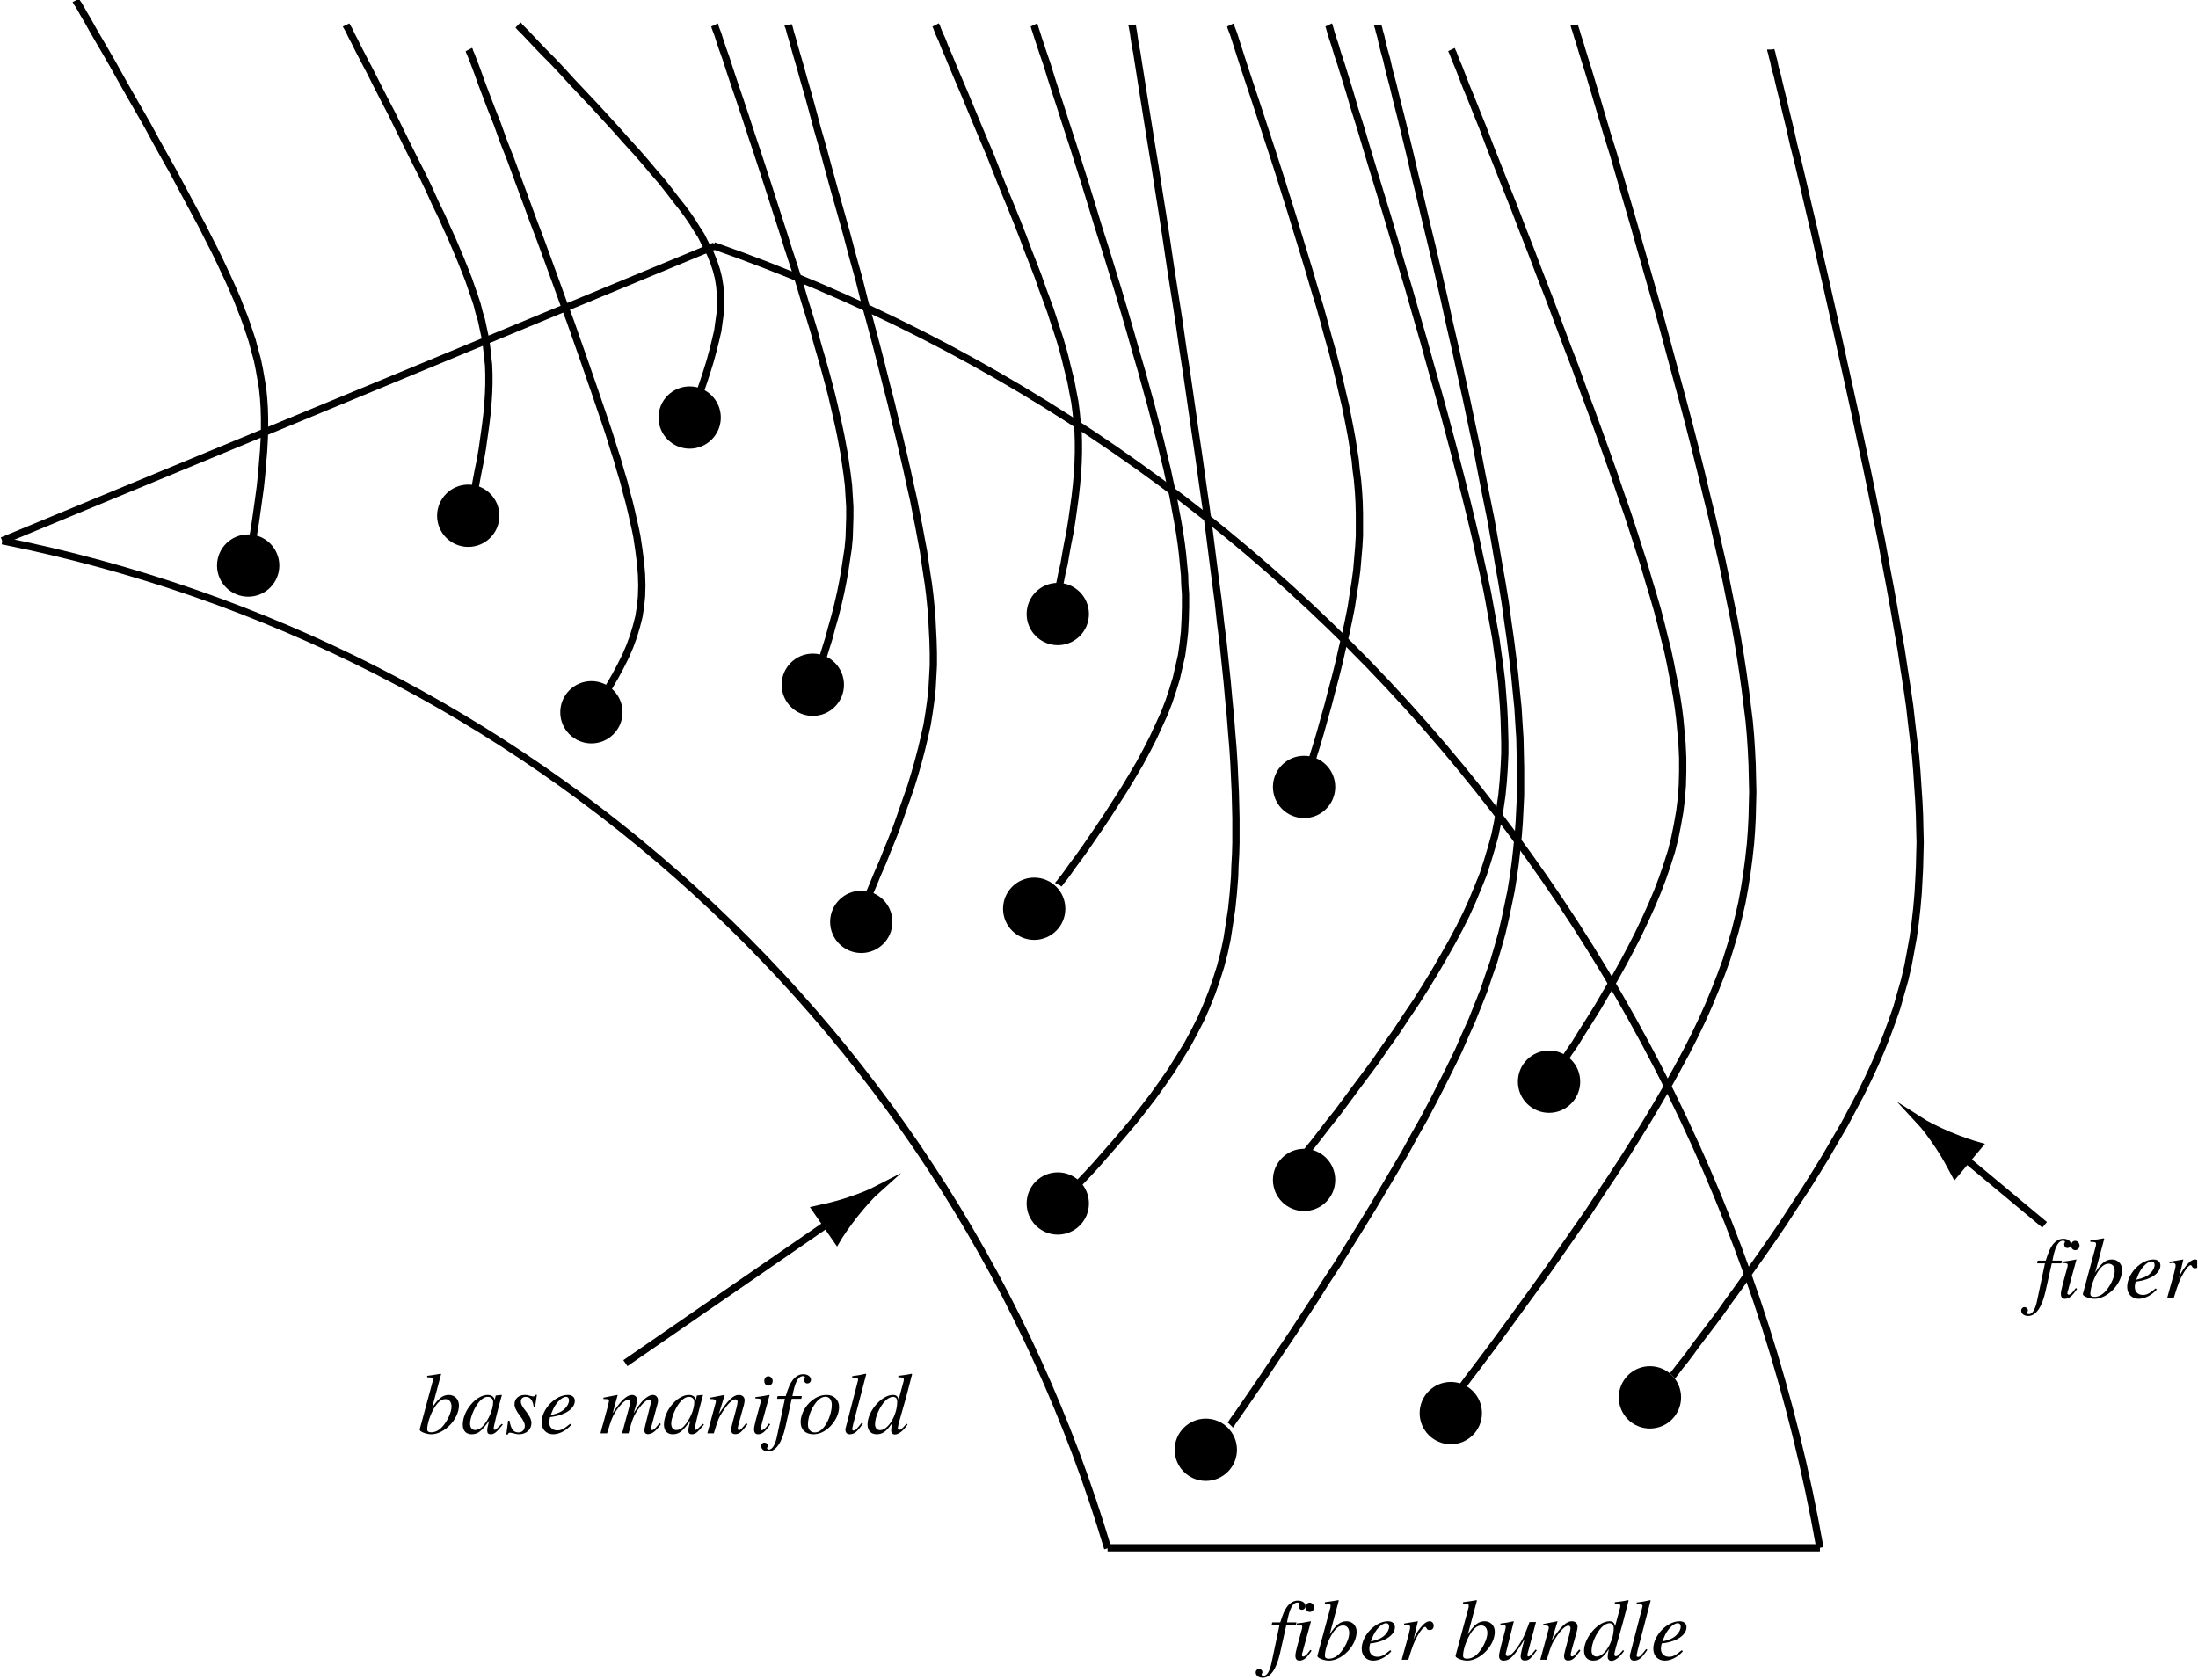 <?xml version="1.0" encoding="UTF-8"?>
<svg xmlns="http://www.w3.org/2000/svg" xmlns:xlink="http://www.w3.org/1999/xlink" width="302" height="230.83" viewBox="0 0 302 230.83">
<defs>
<g>
<g id="glyph-0-0">
</g>
<g id="glyph-0-1">
<path d="M 1.312 -7.703 C 2.031 -7.688 2.094 -7.641 2.094 -7.375 C 2.094 -7.281 2.078 -7.141 1.984 -6.859 C 1.969 -6.797 1.938 -6.719 1.922 -6.641 L 1.906 -6.562 L 0.281 -0.547 L 0.281 -0.5 C 0.281 -0.234 1.188 0.125 1.875 0.125 C 3.672 0.125 5.672 -1.953 5.672 -3.844 C 5.672 -4.688 5.078 -5.281 4.281 -5.281 C 3.438 -5.281 2.812 -4.797 1.969 -3.469 C 2.578 -5.719 2.672 -6.047 3.219 -8.125 L 3.156 -8.188 C 2.547 -8.078 2.188 -8.016 1.312 -7.906 Z M 3.812 -4.703 C 4.344 -4.703 4.656 -4.297 4.656 -3.672 C 4.656 -2.875 4.047 -1.594 3.328 -0.844 C 2.891 -0.391 2.375 -0.141 1.859 -0.141 C 1.484 -0.141 1.312 -0.281 1.312 -0.547 C 1.312 -1.266 1.672 -2.422 2.172 -3.312 C 2.703 -4.25 3.234 -4.703 3.812 -4.703 Z M 3.812 -4.703 "/>
</g>
<g id="glyph-0-2">
<path d="M 5.562 -1.312 L 5.219 -0.984 C 4.844 -0.594 4.703 -0.484 4.609 -0.484 C 4.5 -0.484 4.438 -0.562 4.438 -0.641 C 4.438 -0.891 4.938 -2.953 5.5 -5 C 5.531 -5.125 5.547 -5.141 5.578 -5.25 L 5.484 -5.281 L 4.75 -5.203 L 4.719 -5.172 L 4.594 -4.594 C 4.5 -5.031 4.141 -5.281 3.625 -5.281 C 2.031 -5.281 0.203 -3.109 0.203 -1.203 C 0.203 -0.359 0.656 0.125 1.422 0.125 C 2.266 0.125 2.781 -0.266 3.828 -1.75 C 3.578 -0.766 3.562 -0.672 3.562 -0.375 C 3.562 -0.031 3.703 0.125 4.031 0.125 C 4.516 0.125 4.812 -0.109 5.703 -1.203 Z M 3.703 -5.016 C 4.109 -5 4.375 -4.703 4.375 -4.297 C 4.375 -3.281 3.766 -1.875 2.953 -0.984 C 2.656 -0.656 2.25 -0.453 1.906 -0.453 C 1.469 -0.453 1.203 -0.797 1.203 -1.344 C 1.203 -2.016 1.656 -3.219 2.188 -3.984 C 2.656 -4.672 3.219 -5.062 3.703 -5.016 Z M 3.703 -5.016 "/>
</g>
<g id="glyph-0-3">
<path d="M 0.438 -1.75 L 0.188 0.156 L 0.391 0.156 C 0.484 -0.047 0.547 -0.094 0.672 -0.094 C 0.797 -0.094 1.016 -0.047 1.266 0.016 C 1.531 0.094 1.719 0.125 1.922 0.125 C 2.922 0.125 3.641 -0.516 3.641 -1.422 C 3.641 -1.891 3.391 -2.406 2.828 -3.109 C 2.375 -3.672 2.188 -4.031 2.188 -4.375 C 2.188 -4.766 2.438 -5.016 2.859 -5.016 C 3.469 -5.016 3.828 -4.562 3.953 -3.625 L 4.141 -3.625 L 4.391 -5.297 L 4.219 -5.297 C 4.109 -5.125 4.031 -5.078 3.859 -5.078 C 3.766 -5.078 3.656 -5.109 3.422 -5.172 C 3.125 -5.266 2.953 -5.281 2.75 -5.281 C 1.875 -5.281 1.312 -4.766 1.312 -3.969 C 1.312 -3.578 1.562 -3.062 2.062 -2.422 C 2.531 -1.812 2.734 -1.391 2.734 -1.047 C 2.734 -0.484 2.375 -0.125 1.844 -0.125 C 1.172 -0.125 0.812 -0.609 0.625 -1.75 Z M 0.438 -1.75 "/>
</g>
<g id="glyph-0-4">
<path d="M 4.297 -1.312 C 3.422 -0.594 3.062 -0.406 2.531 -0.406 C 1.859 -0.406 1.422 -0.844 1.422 -1.5 C 1.422 -1.672 1.438 -1.844 1.531 -2.234 L 1.875 -2.281 C 3.672 -2.531 4.938 -3.438 4.938 -4.469 C 4.938 -4.969 4.578 -5.281 3.984 -5.281 C 2.25 -5.281 0.375 -3.312 0.375 -1.516 C 0.375 -0.547 1.016 0.125 1.953 0.125 C 2.797 0.125 3.734 -0.359 4.438 -1.156 Z M 1.828 -3.016 C 2.234 -4.094 3.109 -5.016 3.734 -5.016 C 3.984 -5.016 4.141 -4.828 4.141 -4.547 C 4.141 -4.172 3.922 -3.734 3.547 -3.375 C 3.109 -2.953 2.656 -2.75 1.625 -2.5 Z M 1.828 -3.016 "/>
</g>
<g id="glyph-0-5">
</g>
<g id="glyph-0-6">
<path d="M 8.25 -1.406 C 8.203 -1.344 8.156 -1.281 8.094 -1.203 C 7.891 -0.969 7.797 -0.844 7.781 -0.828 C 7.516 -0.547 7.391 -0.453 7.219 -0.453 C 7.125 -0.453 7.078 -0.516 7.078 -0.641 C 7.078 -0.688 7.125 -0.906 7.203 -1.188 L 8.016 -4.188 C 8.031 -4.25 8.047 -4.453 8.047 -4.531 C 8.047 -4.969 7.75 -5.281 7.359 -5.281 C 7.125 -5.281 6.875 -5.203 6.594 -5.016 C 6 -4.641 5.516 -4.062 4.688 -2.75 C 5 -3.672 5.172 -4.344 5.172 -4.562 C 5.172 -5 4.891 -5.281 4.484 -5.281 C 3.75 -5.281 2.906 -4.5 1.812 -2.75 L 2.5 -5.266 L 2.469 -5.281 C 1.828 -5.156 1.562 -5.109 0.547 -4.906 L 0.547 -4.719 C 1.109 -4.703 1.109 -4.703 1.203 -4.656 C 1.266 -4.625 1.312 -4.547 1.312 -4.453 C 1.312 -4.312 1.031 -3.219 0.609 -1.719 C 0.344 -0.797 0.297 -0.609 0.141 0 L 1.047 0 C 1.625 -1.891 1.797 -2.344 2.203 -2.969 C 2.891 -4 3.594 -4.656 4 -4.656 C 4.156 -4.656 4.25 -4.547 4.25 -4.359 C 4.25 -4.203 3.891 -2.797 3.406 -1.109 C 3.312 -0.75 3.266 -0.594 3.109 0 L 4 0 C 4.484 -1.875 4.719 -2.484 5.328 -3.312 C 5.922 -4.141 6.516 -4.656 6.859 -4.656 C 7 -4.656 7.109 -4.547 7.109 -4.406 C 7.109 -4.344 7.078 -4.234 7.016 -3.984 L 6.328 -1.234 C 6.203 -0.766 6.172 -0.562 6.172 -0.438 C 6.172 -0.078 6.344 0.109 6.656 0.109 C 7.219 0.109 7.734 -0.281 8.375 -1.172 L 8.438 -1.266 Z M 8.25 -1.406 "/>
</g>
<g id="glyph-0-7">
<path d="M 5.516 -1.406 C 4.859 -0.594 4.719 -0.453 4.531 -0.453 C 4.422 -0.453 4.344 -0.547 4.344 -0.641 C 4.344 -0.75 4.391 -0.969 4.5 -1.406 L 5.188 -3.875 C 5.25 -4.125 5.297 -4.391 5.297 -4.547 C 5.297 -5 4.969 -5.281 4.5 -5.281 C 3.734 -5.281 2.984 -4.547 1.75 -2.656 L 2.547 -5.266 L 2.516 -5.281 C 1.875 -5.156 1.625 -5.109 0.578 -4.906 L 0.578 -4.719 C 1.188 -4.703 1.344 -4.641 1.344 -4.391 C 1.344 -4.328 1.328 -4.25 1.312 -4.188 L 0.172 0 L 1.062 0 C 1.625 -1.891 1.734 -2.156 2.266 -2.969 C 2.984 -4.078 3.594 -4.672 4.031 -4.672 C 4.219 -4.672 4.328 -4.547 4.328 -4.328 C 4.328 -4.188 4.25 -3.781 4.156 -3.422 L 3.625 -1.438 C 3.469 -0.812 3.438 -0.656 3.438 -0.547 C 3.438 -0.078 3.609 0.109 4 0.109 C 4.547 0.109 4.844 -0.125 5.688 -1.25 Z M 5.516 -1.406 "/>
</g>
<g id="glyph-0-8">
<path d="M 2.656 -1.359 C 2.359 -0.969 2.281 -0.875 2.172 -0.75 C 1.969 -0.547 1.781 -0.438 1.672 -0.438 C 1.578 -0.438 1.484 -0.516 1.484 -0.609 C 1.484 -0.734 1.516 -0.922 1.609 -1.141 L 1.672 -1.359 L 1.672 -1.406 L 2.734 -5.266 L 2.703 -5.281 C 1.469 -5.062 1.25 -5.016 0.781 -4.984 L 0.781 -4.797 C 1.422 -4.781 1.531 -4.75 1.531 -4.5 C 1.531 -4.406 1.5 -4.203 1.422 -3.984 L 0.844 -1.859 C 0.656 -1.141 0.594 -0.797 0.594 -0.547 C 0.594 -0.109 0.781 0.125 1.141 0.125 C 1.703 0.125 2.141 -0.234 2.812 -1.234 Z M 2.562 -7.844 C 2.234 -7.844 2 -7.578 2 -7.203 C 2 -6.812 2.234 -6.562 2.578 -6.562 C 2.891 -6.562 3.156 -6.844 3.156 -7.172 C 3.156 -7.531 2.891 -7.844 2.562 -7.844 Z M 2.562 -7.844 "/>
</g>
<g id="glyph-0-9">
<path d="M 0.422 -4.75 L 1.5 -4.75 L 0.438 0.281 C 0.188 1.562 -0.219 2.234 -0.719 2.234 C -0.859 2.234 -0.953 2.141 -0.953 2.031 C -0.953 1.984 -0.953 1.969 -0.906 1.906 C -0.859 1.828 -0.844 1.781 -0.844 1.719 C -0.844 1.469 -1.062 1.266 -1.312 1.266 C -1.562 1.266 -1.766 1.469 -1.766 1.75 C -1.766 2.172 -1.359 2.484 -0.812 2.484 C 0.25 2.484 1.078 1.312 1.578 -0.906 L 2.438 -4.75 L 3.75 -4.75 L 3.828 -5.125 L 2.531 -5.125 C 2.875 -7.016 3.312 -7.859 3.984 -7.859 C 4.156 -7.859 4.25 -7.797 4.25 -7.703 C 4.25 -7.688 4.25 -7.641 4.203 -7.594 C 4.141 -7.5 4.141 -7.438 4.141 -7.344 C 4.141 -7.062 4.312 -6.859 4.578 -6.859 C 4.859 -6.859 5.078 -7.078 5.078 -7.344 C 5.078 -7.797 4.641 -8.125 4.031 -8.125 C 3.469 -8.125 3 -7.859 2.562 -7.312 C 2.203 -6.828 1.969 -6.281 1.609 -5.125 L 0.5 -5.125 Z M 0.422 -4.75 "/>
</g>
<g id="glyph-0-10">
<path d="M 3.891 -5.281 C 3.375 -5.281 2.906 -5.156 2.422 -4.891 C 1.188 -4.188 0.328 -2.812 0.328 -1.547 C 0.328 -0.5 1 0.125 2.078 0.125 C 2.875 0.125 3.641 -0.219 4.344 -0.906 C 5.125 -1.688 5.609 -2.703 5.609 -3.609 C 5.609 -4.609 4.906 -5.281 3.891 -5.281 Z M 3.75 -5.031 C 4.266 -5.031 4.609 -4.594 4.609 -3.906 C 4.609 -3.016 4.219 -1.828 3.672 -1.047 C 3.234 -0.422 2.781 -0.125 2.266 -0.125 C 1.703 -0.125 1.328 -0.547 1.328 -1.203 C 1.328 -2.094 1.672 -3.156 2.266 -4 C 2.734 -4.688 3.234 -5.031 3.75 -5.031 Z M 3.75 -5.031 "/>
</g>
<g id="glyph-0-11">
<path d="M 2.734 -1.469 C 1.953 -0.484 1.859 -0.391 1.594 -0.391 C 1.469 -0.391 1.422 -0.453 1.422 -0.594 C 1.422 -0.688 1.453 -0.844 1.516 -1.062 C 1.516 -1.109 1.531 -1.156 1.531 -1.156 L 1.531 -1.188 L 3.344 -8.125 L 3.281 -8.188 C 2.562 -8.016 2.109 -7.953 1.422 -7.859 L 1.422 -7.672 C 1.984 -7.672 2.234 -7.594 2.234 -7.391 C 2.234 -7.344 2.219 -7.281 2.188 -7.172 L 0.547 -0.844 C 0.5 -0.734 0.484 -0.625 0.484 -0.547 C 0.484 -0.094 0.688 0.125 1.078 0.125 C 1.703 0.125 2.109 -0.203 2.891 -1.359 Z M 2.734 -1.469 "/>
</g>
<g id="glyph-0-12">
<path d="M 5.547 -1.328 C 4.891 -0.578 4.766 -0.484 4.562 -0.484 C 4.453 -0.484 4.344 -0.578 4.344 -0.719 C 4.344 -0.906 4.719 -2.328 5.125 -3.672 C 5.406 -4.625 5.641 -5.5 6.312 -8.125 L 6.25 -8.188 C 5.625 -8.047 5.203 -8 4.422 -7.906 L 4.422 -7.703 C 5.078 -7.688 5.172 -7.641 5.172 -7.391 C 5.172 -7.219 5.156 -7.188 4.984 -6.562 L 4.453 -4.594 C 4.359 -5.094 4.141 -5.281 3.672 -5.281 C 2.125 -5.281 0.188 -3.031 0.188 -1.234 C 0.188 -0.391 0.656 0.125 1.438 0.125 C 2.25 0.125 2.781 -0.25 3.594 -1.453 C 3.469 -0.844 3.438 -0.656 3.438 -0.391 C 3.438 -0.062 3.641 0.156 3.938 0.156 C 4.453 0.156 5.078 -0.328 5.688 -1.203 Z M 3.734 -5.016 C 4.094 -4.984 4.266 -4.75 4.266 -4.328 C 4.266 -2.5 3.016 -0.438 1.922 -0.438 C 1.5 -0.438 1.219 -0.75 1.219 -1.234 C 1.219 -2.219 1.828 -3.625 2.609 -4.453 C 2.953 -4.812 3.391 -5.031 3.734 -5.016 Z M 3.734 -5.016 "/>
</g>
<g id="glyph-0-13">
</g>
<g id="glyph-0-14">
<path d="M 1.453 0 C 2.078 -2.047 2.281 -2.547 2.828 -3.469 C 3.234 -4.141 3.562 -4.5 3.766 -4.5 C 3.844 -4.5 3.891 -4.453 3.953 -4.344 C 4.047 -4.141 4.141 -4.078 4.391 -4.078 C 4.75 -4.078 4.938 -4.297 4.938 -4.672 C 4.938 -5.031 4.703 -5.281 4.375 -5.281 C 4.094 -5.281 3.781 -5.109 3.469 -4.781 C 2.969 -4.266 2.5 -3.578 2.297 -3.094 L 2.141 -2.656 L 2.766 -5.266 L 2.734 -5.281 C 1.859 -5.125 1.75 -5.109 0.875 -4.969 L 0.875 -4.75 C 1.141 -4.812 1.188 -4.812 1.281 -4.812 C 1.547 -4.812 1.703 -4.703 1.703 -4.484 C 1.703 -4.312 1.703 -4.312 1.516 -3.5 L 0.547 0 Z M 1.453 0 "/>
</g>
<g id="glyph-0-15">
<path d="M 5.531 -1.406 C 4.891 -0.609 4.719 -0.453 4.531 -0.453 C 4.453 -0.453 4.391 -0.531 4.391 -0.656 C 4.391 -0.734 4.391 -0.734 4.625 -1.594 L 5.578 -5.172 L 4.688 -5.172 C 4.031 -3.406 3.906 -3.109 3.375 -2.25 C 2.656 -1.109 2.062 -0.5 1.672 -0.5 C 1.516 -0.5 1.422 -0.625 1.422 -0.797 C 1.422 -0.844 1.422 -0.875 1.438 -0.906 L 2.531 -5.266 L 2.5 -5.281 C 1.797 -5.125 1.359 -5.047 0.688 -4.969 L 0.688 -4.797 C 1.172 -4.781 1.172 -4.781 1.297 -4.719 C 1.359 -4.703 1.422 -4.594 1.422 -4.5 C 1.422 -4.391 1.359 -4.109 1.25 -3.703 L 0.797 -2 C 0.578 -1.109 0.5 -0.75 0.5 -0.531 C 0.5 -0.078 0.719 0.125 1.141 0.125 C 1.984 0.125 2.625 -0.516 4 -2.828 C 3.641 -1.531 3.469 -0.734 3.469 -0.469 C 3.469 -0.094 3.672 0.109 4.031 0.109 C 4.609 0.109 4.859 -0.125 5.688 -1.297 Z M 5.531 -1.406 "/>
</g>
</g>
<clipPath id="clip-0">
<path clip-rule="nonzero" d="M 0.109 60 L 167 60 L 167 227 L 0.109 227 Z M 0.109 60 "/>
</clipPath>
<clipPath id="clip-1">
<path clip-rule="nonzero" d="M 0.109 19 L 113 19 L 113 89 L 0.109 89 Z M 0.109 19 "/>
</clipPath>
<clipPath id="clip-2">
<path clip-rule="nonzero" d="M 0.109 0 L 51 0 L 51 92 L 0.109 92 Z M 0.109 0 "/>
</clipPath>
<clipPath id="clip-3">
<path clip-rule="nonzero" d="M 283 170 L 301.887 170 L 301.887 179 L 283 179 Z M 283 170 "/>
</clipPath>
<clipPath id="clip-4">
<path clip-rule="nonzero" d="M 172 219 L 180 219 L 180 230.66 L 172 230.66 Z M 172 219 "/>
</clipPath>
</defs>
<g clip-path="url(#clip-0)">
<path fill="none" stroke-width="10" stroke-linecap="butt" stroke-linejoin="miter" stroke="rgb(0%, 0%, 0%)" stroke-opacity="1" stroke-miterlimit="10" d="M 2.133 1563.533 C 725.673 1418.935 1310.087 886.238 1520.867 179.116 " transform="matrix(0.1, 0, 0, -0.1, 0.111, 230.66)"/>
</g>
<path fill="none" stroke-width="10" stroke-linecap="butt" stroke-linejoin="miter" stroke="rgb(0%, 0%, 0%)" stroke-opacity="1" stroke-miterlimit="10" d="M 979.375 1968.949 C 1772.302 1691.283 2353.511 1007.147 2499.4 179.78 " transform="matrix(0.1, 0, 0, -0.1, 0.111, 230.66)"/>
<path fill-rule="evenodd" fill="rgb(0%, 0%, 0%)" fill-opacity="1" d="M 37.852 77.824 C 37.852 79.91 36.156 81.602 34.074 81.602 C 31.988 81.602 30.297 79.91 30.297 77.824 C 30.297 75.738 31.988 74.047 34.074 74.047 C 36.156 74.047 37.852 75.738 37.852 77.824 "/>
<path fill="none" stroke-width="10" stroke-linecap="butt" stroke-linejoin="miter" stroke="rgb(0%, 0%, 0%)" stroke-opacity="1" stroke-miterlimit="10" d="M 377.682 1529.485 C 377.682 1508.61 360.717 1491.683 339.881 1491.683 C 319.006 1491.683 302.08 1508.61 302.08 1529.485 C 302.08 1550.359 319.006 1567.286 339.881 1567.286 C 360.717 1567.286 377.682 1550.359 377.682 1529.485 Z M 377.682 1529.485 " transform="matrix(0.1, 0, 0, -0.1, 0.111, 230.66)"/>
<path fill-rule="evenodd" fill="rgb(0%, 0%, 0%)" fill-opacity="1" d="M 68.066 70.988 C 68.066 73.074 66.375 74.766 64.289 74.766 C 62.207 74.766 60.512 73.074 60.512 70.988 C 60.512 68.902 62.207 67.211 64.289 67.211 C 66.375 67.211 68.066 68.902 68.066 70.988 "/>
<path fill="none" stroke-width="10" stroke-linecap="butt" stroke-linejoin="miter" stroke="rgb(0%, 0%, 0%)" stroke-opacity="1" stroke-miterlimit="10" d="M 680.053 1597.894 C 680.053 1577.02 663.127 1560.093 642.252 1560.093 C 621.416 1560.093 604.451 1577.02 604.451 1597.894 C 604.451 1618.769 621.416 1635.696 642.252 1635.696 C 663.127 1635.696 680.053 1618.769 680.053 1597.894 Z M 680.053 1597.894 " transform="matrix(0.1, 0, 0, -0.1, 0.111, 230.66)"/>
<path fill-rule="evenodd" fill="rgb(0%, 0%, 0%)" fill-opacity="1" d="M 98.465 57.5 C 98.465 59.586 96.773 61.277 94.688 61.277 C 92.602 61.277 90.91 59.586 90.91 57.5 C 90.91 55.414 92.602 53.723 94.688 53.723 C 96.773 53.723 98.465 55.414 98.465 57.5 "/>
<path fill="none" stroke-width="10" stroke-linecap="butt" stroke-linejoin="miter" stroke="rgb(0%, 0%, 0%)" stroke-opacity="1" stroke-miterlimit="10" d="M 984.262 1732.877 C 984.262 1712.002 967.335 1695.075 946.46 1695.075 C 925.586 1695.075 908.659 1712.002 908.659 1732.877 C 908.659 1753.751 925.586 1770.678 946.46 1770.678 C 967.335 1770.678 984.262 1753.751 984.262 1732.877 Z M 984.262 1732.877 " transform="matrix(0.1, 0, 0, -0.1, 0.111, 230.66)"/>
<path fill-rule="evenodd" fill="rgb(0%, 0%, 0%)" fill-opacity="1" d="M 84.973 97.969 C 84.973 100.055 83.281 101.746 81.199 101.746 C 79.113 101.746 77.422 100.055 77.422 97.969 C 77.422 95.883 79.113 94.191 81.199 94.191 C 83.281 94.191 84.973 95.883 84.973 97.969 "/>
<path fill="none" stroke-width="10" stroke-linecap="butt" stroke-linejoin="miter" stroke="rgb(0%, 0%, 0%)" stroke-opacity="1" stroke-miterlimit="10" d="M 849.24 1327.891 C 849.24 1307.016 832.314 1290.09 811.478 1290.09 C 790.603 1290.09 773.677 1307.016 773.677 1327.891 C 773.677 1348.766 790.603 1365.692 811.478 1365.692 C 832.314 1365.692 849.24 1348.766 849.24 1327.891 Z M 849.24 1327.891 " transform="matrix(0.1, 0, 0, -0.1, 0.111, 230.66)"/>
<path fill-rule="evenodd" fill="rgb(0%, 0%, 0%)" fill-opacity="1" d="M 115.375 94.191 C 115.375 96.277 113.68 97.969 111.594 97.969 C 109.512 97.969 107.816 96.277 107.816 94.191 C 107.816 92.109 109.512 90.414 111.594 90.414 C 113.68 90.414 115.375 92.109 115.375 94.191 "/>
<path fill="none" stroke-width="10" stroke-linecap="butt" stroke-linejoin="miter" stroke="rgb(0%, 0%, 0%)" stroke-opacity="1" stroke-miterlimit="10" d="M 1153.488 1365.692 C 1153.488 1344.818 1136.522 1327.891 1115.647 1327.891 C 1094.812 1327.891 1077.846 1344.818 1077.846 1365.692 C 1077.846 1386.528 1094.812 1403.494 1115.647 1403.494 C 1136.522 1403.494 1153.488 1386.528 1153.488 1365.692 Z M 1153.488 1365.692 " transform="matrix(0.1, 0, 0, -0.1, 0.111, 230.66)"/>
<path fill-rule="evenodd" fill="rgb(0%, 0%, 0%)" fill-opacity="1" d="M 149.008 84.48 C 149.008 86.562 147.316 88.258 145.23 88.258 C 143.145 88.258 141.453 86.562 141.453 84.48 C 141.453 82.395 143.145 80.703 145.23 80.703 C 147.316 80.703 149.008 82.395 149.008 84.48 "/>
<path fill="none" stroke-width="10" stroke-linecap="butt" stroke-linejoin="miter" stroke="rgb(0%, 0%, 0%)" stroke-opacity="1" stroke-miterlimit="10" d="M 1490.063 1462.873 C 1490.063 1442.037 1473.137 1425.072 1452.262 1425.072 C 1431.387 1425.072 1414.461 1442.037 1414.461 1462.873 C 1414.461 1483.748 1431.387 1500.674 1452.262 1500.674 C 1473.137 1500.674 1490.063 1483.748 1490.063 1462.873 Z M 1490.063 1462.873 " transform="matrix(0.1, 0, 0, -0.1, 0.111, 230.66)"/>
<path fill-rule="evenodd" fill="rgb(0%, 0%, 0%)" fill-opacity="1" d="M 122.027 126.75 C 122.027 128.832 120.336 130.527 118.25 130.527 C 116.164 130.527 114.473 128.832 114.473 126.75 C 114.473 124.664 116.164 122.973 118.25 122.973 C 120.336 122.973 122.027 124.664 122.027 126.75 "/>
<path fill="none" stroke-width="10" stroke-linecap="butt" stroke-linejoin="miter" stroke="rgb(0%, 0%, 0%)" stroke-opacity="1" stroke-miterlimit="10" d="M 1220.06 1039.867 C 1220.06 1019.031 1203.134 1002.065 1182.259 1002.065 C 1161.384 1002.065 1144.458 1019.031 1144.458 1039.867 C 1144.458 1060.741 1161.384 1077.668 1182.259 1077.668 C 1203.134 1077.668 1220.06 1060.741 1220.06 1039.867 Z M 1220.06 1039.867 " transform="matrix(0.1, 0, 0, -0.1, 0.111, 230.66)"/>
<path fill-rule="evenodd" fill="rgb(0%, 0%, 0%)" fill-opacity="1" d="M 145.77 124.949 C 145.77 127.035 144.078 128.727 141.992 128.727 C 139.906 128.727 138.215 127.035 138.215 124.949 C 138.215 122.863 139.906 121.172 141.992 121.172 C 144.078 121.172 145.77 122.863 145.77 124.949 "/>
<path fill="none" stroke-width="10" stroke-linecap="butt" stroke-linejoin="miter" stroke="rgb(0%, 0%, 0%)" stroke-opacity="1" stroke-miterlimit="10" d="M 1457.657 1057.888 C 1457.657 1037.013 1440.73 1020.086 1419.856 1020.086 C 1398.981 1020.086 1382.054 1037.013 1382.054 1057.888 C 1382.054 1078.762 1398.981 1095.689 1419.856 1095.689 C 1440.73 1095.689 1457.657 1078.762 1457.657 1057.888 Z M 1457.657 1057.888 " transform="matrix(0.1, 0, 0, -0.1, 0.111, 230.66)"/>
<path fill-rule="evenodd" fill="rgb(0%, 0%, 0%)" fill-opacity="1" d="M 182.824 108.223 C 182.824 110.309 181.133 112 179.047 112 C 176.961 112 175.27 110.309 175.27 108.223 C 175.27 106.137 176.961 104.445 179.047 104.445 C 181.133 104.445 182.824 106.137 182.824 108.223 "/>
<path fill="none" stroke-width="10" stroke-linecap="butt" stroke-linejoin="miter" stroke="rgb(0%, 0%, 0%)" stroke-opacity="1" stroke-miterlimit="10" d="M 1828.477 1225.276 C 1828.477 1204.402 1811.55 1187.475 1790.675 1187.475 C 1769.801 1187.475 1752.874 1204.402 1752.874 1225.276 C 1752.874 1246.151 1769.801 1263.078 1790.675 1263.078 C 1811.55 1263.078 1828.477 1246.151 1828.477 1225.276 Z M 1828.477 1225.276 " transform="matrix(0.1, 0, 0, -0.1, 0.111, 230.66)"/>
<path fill-rule="evenodd" fill="rgb(0%, 0%, 0%)" fill-opacity="1" d="M 149.008 165.418 C 149.008 167.504 147.316 169.195 145.23 169.195 C 143.145 169.195 141.453 167.504 141.453 165.418 C 141.453 163.336 143.145 161.641 145.23 161.641 C 147.316 161.641 149.008 163.336 149.008 165.418 "/>
<path fill="none" stroke-width="10" stroke-linecap="butt" stroke-linejoin="miter" stroke="rgb(0%, 0%, 0%)" stroke-opacity="1" stroke-miterlimit="10" d="M 1490.063 652.902 C 1490.063 632.027 1473.137 615.101 1452.262 615.101 C 1431.387 615.101 1414.461 632.027 1414.461 652.902 C 1414.461 673.738 1431.387 690.703 1452.262 690.703 C 1473.137 690.703 1490.063 673.738 1490.063 652.902 Z M 1490.063 652.902 " transform="matrix(0.1, 0, 0, -0.1, 0.111, 230.66)"/>
<path fill-rule="evenodd" fill="rgb(0%, 0%, 0%)" fill-opacity="1" d="M 182.824 162.18 C 182.824 164.266 181.133 165.957 179.047 165.957 C 176.961 165.957 175.27 164.266 175.27 162.18 C 175.27 160.098 176.961 158.406 179.047 158.406 C 181.133 158.406 182.824 160.098 182.824 162.18 "/>
<path fill="none" stroke-width="10" stroke-linecap="butt" stroke-linejoin="miter" stroke="rgb(0%, 0%, 0%)" stroke-opacity="1" stroke-miterlimit="10" d="M 1828.477 685.309 C 1828.477 664.434 1811.55 647.507 1790.675 647.507 C 1769.801 647.507 1752.874 664.434 1752.874 685.309 C 1752.874 706.144 1769.801 723.071 1790.675 723.071 C 1811.55 723.071 1828.477 706.144 1828.477 685.309 Z M 1828.477 685.309 " transform="matrix(0.1, 0, 0, -0.1, 0.111, 230.66)"/>
<path fill-rule="evenodd" fill="rgb(0%, 0%, 0%)" fill-opacity="1" d="M 216.457 148.691 C 216.457 150.777 214.766 152.469 212.68 152.469 C 210.594 152.469 208.902 150.777 208.902 148.691 C 208.902 146.605 210.594 144.914 212.68 144.914 C 214.766 144.914 216.457 146.605 216.457 148.691 "/>
<path fill="none" stroke-width="10" stroke-linecap="butt" stroke-linejoin="miter" stroke="rgb(0%, 0%, 0%)" stroke-opacity="1" stroke-miterlimit="10" d="M 2165.052 820.291 C 2165.052 799.416 2148.126 782.49 2127.251 782.49 C 2106.376 782.49 2089.45 799.416 2089.45 820.291 C 2089.45 841.166 2106.376 858.092 2127.251 858.092 C 2148.126 858.092 2165.052 841.166 2165.052 820.291 Z M 2165.052 820.291 " transform="matrix(0.1, 0, 0, -0.1, 0.111, 230.66)"/>
<path fill-rule="evenodd" fill="rgb(0%, 0%, 0%)" fill-opacity="1" d="M 169.332 199.234 C 169.332 201.32 167.641 203.012 165.555 203.012 C 163.473 203.012 161.777 201.32 161.777 199.234 C 161.777 197.148 163.473 195.457 165.555 195.457 C 167.641 195.457 169.332 197.148 169.332 199.234 "/>
<path fill="none" stroke-width="10" stroke-linecap="butt" stroke-linejoin="miter" stroke="rgb(0%, 0%, 0%)" stroke-opacity="1" stroke-miterlimit="10" d="M 1693.455 314.489 C 1693.455 293.614 1676.529 276.688 1655.654 276.688 C 1634.818 276.688 1617.853 293.614 1617.853 314.489 C 1617.853 335.364 1634.818 352.29 1655.654 352.29 C 1676.529 352.29 1693.455 335.364 1693.455 314.489 Z M 1693.455 314.489 " transform="matrix(0.1, 0, 0, -0.1, 0.111, 230.66)"/>
<path fill-rule="evenodd" fill="rgb(0%, 0%, 0%)" fill-opacity="1" d="M 202.969 194.199 C 202.969 196.285 201.277 197.977 199.191 197.977 C 197.105 197.977 195.414 196.285 195.414 194.199 C 195.414 192.113 197.105 190.422 199.191 190.422 C 201.277 190.422 202.969 192.113 202.969 194.199 "/>
<path fill="none" stroke-width="10" stroke-linecap="butt" stroke-linejoin="miter" stroke="rgb(0%, 0%, 0%)" stroke-opacity="1" stroke-miterlimit="10" d="M 2030.07 364.878 C 2030.07 344.003 2013.144 327.076 1992.269 327.076 C 1971.394 327.076 1954.468 344.003 1954.468 364.878 C 1954.468 385.752 1971.394 402.679 1992.269 402.679 C 2013.144 402.679 2030.07 385.752 2030.07 364.878 Z M 2030.07 364.878 " transform="matrix(0.1, 0, 0, -0.1, 0.111, 230.66)"/>
<path fill-rule="evenodd" fill="rgb(0%, 0%, 0%)" fill-opacity="1" d="M 230.309 192.039 C 230.309 194.125 228.617 195.816 226.531 195.816 C 224.445 195.816 222.754 194.125 222.754 192.039 C 222.754 189.957 224.445 188.262 226.531 188.262 C 228.617 188.262 230.309 189.957 230.309 192.039 "/>
<path fill="none" stroke-width="10" stroke-linecap="butt" stroke-linejoin="miter" stroke="rgb(0%, 0%, 0%)" stroke-opacity="1" stroke-miterlimit="10" d="M 2303.67 386.495 C 2303.67 365.62 2286.744 348.694 2265.869 348.694 C 2244.994 348.694 2228.068 365.62 2228.068 386.495 C 2228.068 407.331 2244.994 424.296 2265.869 424.296 C 2286.744 424.296 2303.67 407.331 2303.67 386.495 Z M 2303.67 386.495 " transform="matrix(0.1, 0, 0, -0.1, 0.111, 230.66)"/>
<g clip-path="url(#clip-1)">
<path fill="none" stroke-width="10" stroke-linecap="butt" stroke-linejoin="miter" stroke="rgb(0%, 0%, 0%)" stroke-opacity="1" stroke-miterlimit="10" d="M 1.898 1563.533 L 980.665 1968.558 " transform="matrix(0.1, 0, 0, -0.1, 0.111, 230.66)"/>
</g>
<path fill="none" stroke-width="10" stroke-linecap="butt" stroke-linejoin="miter" stroke="rgb(0%, 0%, 0%)" stroke-opacity="1" stroke-miterlimit="10" d="M 1520.672 179.78 L 2499.4 179.78 " transform="matrix(0.1, 0, 0, -0.1, 0.111, 230.66)"/>
<g clip-path="url(#clip-2)">
<path fill="none" stroke-width="10" stroke-linecap="butt" stroke-linejoin="miter" stroke="rgb(0%, 0%, 0%)" stroke-opacity="1" stroke-miterlimit="10" d="M 103.183 2306.033 L 103.613 2305.134 L 104.513 2303.335 L 106.741 2300.169 L 109.907 2294.774 L 113.973 2287.582 L 119.797 2277.692 L 126.56 2265.534 L 134.652 2251.579 L 144.112 2235.395 L 154.471 2217.374 L 165.26 2198.024 L 176.949 2177.344 L 201.263 2135.047 L 212.952 2113.43 L 224.679 2092.282 L 236.367 2071.563 L 247.157 2051.353 L 257.516 2031.964 L 267.406 2013.552 L 276.866 1995.961 L 285.427 1978.878 L 293.519 1963.124 L 300.712 1948.269 L 307.474 1933.884 L 313.768 1920.397 L 319.593 1907.341 L 325.026 1894.714 L 329.522 1883.026 L 334.017 1871.807 L 338.083 1860.549 L 341.679 1849.72 L 345.276 1838.931 L 348.872 1825.445 L 352.468 1812.388 L 355.166 1799.332 L 357.433 1786.275 L 359.661 1773.219 L 361.029 1759.732 L 361.929 1746.246 L 362.359 1732.29 L 362.359 1717.905 L 361.929 1702.581 L 361.029 1686.827 L 359.661 1670.643 L 358.332 1654.42 L 356.534 1637.337 L 354.267 1620.685 L 351.999 1604.462 L 349.771 1588.747 L 347.504 1574.791 L 345.276 1562.204 L 343.477 1551.376 L 342.109 1542.815 L 340.78 1536.99 L 339.881 1532.925 L 339.412 1530.696 L 339.412 1529.797 " transform="matrix(0.1, 0, 0, -0.1, 0.111, 230.66)"/>
</g>
<path fill="none" stroke-width="10" stroke-linecap="butt" stroke-linejoin="miter" stroke="rgb(0%, 0%, 0%)" stroke-opacity="1" stroke-miterlimit="10" d="M 474.433 2272.297 L 474.863 2271.398 L 476.192 2269.131 L 478.46 2265.104 L 481.626 2258.341 L 486.121 2249.78 L 491.946 2238.092 L 499.178 2224.136 L 507.7 2207.914 L 516.73 2189.932 L 526.62 2170.581 L 537.409 2149.863 L 547.768 2128.715 L 558.128 2107.605 L 568.487 2086.887 L 578.807 2066.638 L 588.267 2046.858 L 596.828 2027.937 L 605.35 2010.385 L 613.012 1993.263 L 620.205 1977.549 L 626.498 1962.694 L 632.362 1948.739 L 637.757 1935.213 L 642.721 1922.626 L 646.748 1910.937 L 650.813 1899.249 L 654.409 1888.421 L 657.107 1877.631 L 660.273 1867.272 L 665.668 1842.098 L 667.466 1829.94 L 668.795 1817.353 L 670.163 1805.195 L 670.632 1792.139 L 670.632 1779.082 L 670.163 1765.596 L 669.264 1751.64 L 667.896 1736.786 L 666.098 1721.931 L 663.869 1706.177 L 661.602 1689.993 L 658.905 1674.24 L 655.778 1658.916 L 653.08 1644.53 L 650.813 1631.474 L 648.116 1620.685 L 646.318 1611.694 L 644.949 1604.931 L 644.05 1600.865 L 643.62 1598.168 L 643.151 1597.308 " transform="matrix(0.1, 0, 0, -0.1, 0.111, 230.66)"/>
<path fill="none" stroke-width="10" stroke-linecap="butt" stroke-linejoin="miter" stroke="rgb(0%, 0%, 0%)" stroke-opacity="1" stroke-miterlimit="10" d="M 710.662 2272.297 L 711.561 2271.398 L 712.929 2269.6 L 716.056 2266.433 L 721.021 2261.469 L 727.315 2254.745 L 735.876 2245.715 L 746.196 2234.926 L 758.353 2222.768 L 771.41 2208.852 L 785.365 2193.528 L 800.22 2177.774 L 815.505 2161.59 L 830.359 2145.407 L 845.214 2129.184 L 859.169 2113.43 L 873.125 2098.145 L 885.712 2083.721 L 897.401 2069.804 L 908.659 2056.748 L 918.549 2044.121 L 927.54 2032.433 L 936.101 2021.644 L 943.763 2011.285 L 950.526 2001.394 L 956.35 1991.934 L 962.214 1982.943 L 966.71 1973.913 L 971.205 1965.391 L 975.271 1957.3 L 979.766 1946.041 L 983.362 1935.213 L 986.06 1924.424 L 987.858 1913.165 L 988.757 1901.946 L 989.226 1890.688 L 988.757 1878.531 L 986.959 1865.943 L 985.161 1852.457 L 981.994 1838.931 L 978.437 1824.546 L 974.371 1809.691 L 969.876 1795.266 L 965.341 1781.35 L 960.846 1768.293 L 956.35 1757.035 L 953.223 1747.575 L 950.526 1740.851 L 948.258 1735.887 L 947.359 1733.619 L 946.929 1732.29 " transform="matrix(0.1, 0, 0, -0.1, 0.111, 230.66)"/>
<path fill="none" stroke-width="10" stroke-linecap="butt" stroke-linejoin="miter" stroke="rgb(0%, 0%, 0%)" stroke-opacity="1" stroke-miterlimit="10" d="M 643.151 2238.522 L 643.62 2237.623 L 644.05 2235.825 L 645.848 2231.798 L 648.116 2225.935 L 651.282 2217.843 L 655.309 2207.015 L 660.273 2193.098 L 666.567 2176.445 L 673.76 2157.525 L 682.321 2135.947 L 690.842 2112.101 L 700.772 2086.887 L 710.662 2059.875 L 721.021 2031.964 L 731.38 2003.623 L 742.169 1975.281 L 752.528 1946.94 L 762.849 1918.599 L 772.778 1891.118 L 782.668 1864.575 L 791.659 1838.931 L 800.22 1814.616 L 808.312 1791.24 L 815.974 1769.192 L 823.166 1748.044 L 829.929 1728.225 L 836.223 1709.344 L 841.617 1691.792 L 847.012 1675.139 L 851.508 1659.385 L 856.003 1644.53 L 859.599 1630.145 L 863.196 1617.088 L 866.362 1604.032 L 869.06 1591.874 L 871.757 1580.186 L 874.024 1568.928 L 876.721 1550.946 L 878.95 1533.394 L 880.318 1517.171 L 880.748 1501.886 L 880.318 1487.032 L 878.95 1473.076 L 876.721 1459.159 L 873.125 1445.165 L 869.06 1431.678 L 864.095 1418.192 L 858.27 1404.705 L 851.508 1391.18 L 844.784 1378.592 L 838.021 1366.904 L 831.727 1356.076 L 825.395 1346.655 L 820.469 1339.423 L 816.873 1333.598 L 814.175 1329.963 L 812.807 1328.165 L 811.908 1327.305 " transform="matrix(0.1, 0, 0, -0.1, 0.111, 230.66)"/>
<path fill="none" stroke-width="10" stroke-linecap="butt" stroke-linejoin="miter" stroke="rgb(0%, 0%, 0%)" stroke-opacity="1" stroke-miterlimit="10" d="M 980.665 2272.297 L 981.095 2271.398 L 981.564 2269.131 L 982.893 2265.534 L 985.161 2259.67 L 987.858 2251.149 L 991.454 2240.32 L 996.419 2226.404 L 1001.814 2209.712 L 1008.107 2190.831 L 1015.3 2169.682 L 1022.962 2146.736 L 1031.054 2121.991 L 1039.615 2096.347 L 1048.176 2070.234 L 1056.737 2043.691 L 1065.259 2017.148 L 1073.82 1990.605 L 1081.912 1964.922 L 1090.003 1940.178 L 1097.665 1916.332 L 1104.428 1893.385 L 1111.152 1871.807 L 1117.445 1851.089 L 1122.879 1831.308 L 1128.274 1812.818 L 1133.199 1795.266 L 1137.695 1778.613 L 1141.76 1762.899 L 1145.357 1747.575 L 1148.523 1733.619 L 1151.65 1719.703 L 1154.348 1706.646 L 1158.882 1682.332 L 1160.641 1670.174 L 1162.909 1654.42 L 1164.707 1639.605 L 1165.606 1624.711 L 1166.505 1610.325 L 1166.505 1595.94 L 1166.075 1581.515 L 1165.606 1567.599 L 1164.277 1553.174 L 1162.01 1538.358 L 1159.781 1523.465 L 1157.084 1508.18 L 1153.918 1492.426 L 1150.321 1476.672 L 1146.256 1460.489 L 1141.76 1444.735 L 1137.695 1429.411 L 1133.199 1415.025 L 1129.173 1401.969 L 1125.576 1390.281 L 1122.41 1380.821 L 1119.713 1373.198 L 1117.915 1367.334 L 1116.546 1363.738 L 1116.116 1361.939 L 1115.647 1361.04 " transform="matrix(0.1, 0, 0, -0.1, 0.111, 230.66)"/>
<path fill="none" stroke-width="10" stroke-linecap="butt" stroke-linejoin="miter" stroke="rgb(0%, 0%, 0%)" stroke-opacity="1" stroke-miterlimit="10" d="M 1284.404 2272.297 L 1284.873 2271.398 L 1285.772 2269.6 L 1287.102 2265.964 L 1289.369 2260.14 L 1292.965 2252.478 L 1296.992 2242.118 L 1302.425 2229.531 L 1308.719 2214.246 L 1315.912 2197.124 L 1324.004 2178.243 L 1332.565 2157.525 L 1341.556 2135.947 L 1351.016 2113.43 L 1360.476 2090.953 L 1369.467 2068.006 L 1378.458 2045.489 L 1387.449 2023.872 L 1396.01 2002.724 L 1404.102 1982.044 L 1411.295 1962.694 L 1418.526 1944.243 L 1425.289 1926.691 L 1431.114 1910.038 L 1436.978 1894.284 L 1442.372 1879.43 L 1446.868 1865.474 L 1451.363 1851.988 L 1455.429 1839.4 L 1459.025 1827.243 L 1462.152 1815.555 L 1464.85 1804.296 L 1467.547 1793.468 L 1470.283 1782.679 L 1472.941 1768.293 L 1475.678 1754.338 L 1477.476 1740.382 L 1478.805 1726.426 L 1480.173 1712.94 L 1480.603 1698.984 L 1480.603 1685.029 L 1480.173 1670.643 L 1479.274 1655.319 L 1477.906 1640.035 L 1476.108 1623.851 L 1473.88 1607.628 L 1471.612 1591.444 L 1468.915 1574.791 L 1465.749 1559.038 L 1463.051 1544.183 L 1460.823 1531.126 L 1458.126 1519.868 L 1456.328 1510.877 L 1454.959 1504.154 L 1454.06 1499.619 L 1453.591 1496.922 L 1453.161 1496.023 " transform="matrix(0.1, 0, 0, -0.1, 0.111, 230.66)"/>
<path fill="none" stroke-width="10" stroke-linecap="butt" stroke-linejoin="miter" stroke="rgb(0%, 0%, 0%)" stroke-opacity="1" stroke-miterlimit="10" d="M 1081.912 2272.297 L 1081.912 2271.398 L 1082.811 2269.6 L 1083.71 2266.433 L 1085.078 2261.039 L 1087.306 2253.846 L 1090.003 2243.917 L 1093.6 2231.329 L 1098.095 2216.045 L 1103.06 2198.024 L 1108.924 2177.774 L 1115.217 2154.828 L 1121.941 2129.614 L 1129.603 2103.071 L 1137.265 2074.73 L 1145.357 2045.059 L 1153.918 2014.881 L 1162.479 1984.272 L 1170.571 1953.703 L 1179.092 1923.095 L 1186.754 1892.486 L 1194.846 1862.777 L 1202.508 1833.967 L 1209.701 1806.094 L 1216.464 1779.082 L 1223.226 1753.009 L 1229.051 1728.225 L 1234.915 1704.379 L 1240.309 1681.432 L 1245.274 1659.854 L 1249.769 1639.136 L 1254.265 1619.355 L 1257.861 1600.865 L 1261.458 1582.883 L 1264.624 1565.761 L 1267.751 1549.148 L 1270.019 1533.394 L 1272.286 1518.109 L 1274.514 1503.684 L 1276.312 1489.299 L 1277.681 1475.773 L 1279.01 1462.287 L 1279.909 1443.836 L 1280.808 1426.284 L 1281.277 1409.162 L 1281.277 1392.548 L 1280.378 1375.895 L 1279.479 1359.672 L 1277.681 1343.488 L 1275.413 1327.305 L 1272.716 1310.652 L 1269.12 1294.429 L 1265.054 1277.346 L 1260.559 1260.224 L 1255.594 1242.672 L 1250.199 1225.159 L 1243.906 1207.138 L 1237.612 1189.156 L 1231.318 1171.135 L 1224.556 1154.013 L 1217.793 1137.399 L 1211.538 1121.645 L 1205.205 1107.221 L 1199.811 1094.164 L 1195.315 1083.375 L 1191.289 1074.384 L 1188.122 1067.621 L 1185.855 1062.696 L 1184.526 1059.529 L 1183.627 1058.161 L 1183.158 1057.301 " transform="matrix(0.1, 0, 0, -0.1, 0.111, 230.66)"/>
<path fill="none" stroke-width="10" stroke-linecap="butt" stroke-linejoin="miter" stroke="rgb(0%, 0%, 0%)" stroke-opacity="1" stroke-miterlimit="10" d="M 1419.426 2272.297 L 1419.856 2271.398 L 1420.325 2270.03 L 1421.224 2266.902 L 1423.022 2261.469 L 1425.289 2254.276 L 1428.417 2244.816 L 1432.443 2232.697 L 1437.408 2218.273 L 1442.802 2200.721 L 1449.096 2180.941 L 1456.328 2158.893 L 1463.95 2135.047 L 1472.511 2108.935 L 1481.072 2081.922 L 1490.063 2053.581 L 1499.054 2024.341 L 1508.085 1994.632 L 1517.506 1964.922 L 1526.536 1935.682 L 1535.527 1906.442 L 1544.048 1877.631 L 1552.179 1849.72 L 1559.802 1822.747 L 1567.464 1796.634 L 1574.227 1771.89 L 1580.951 1747.575 L 1586.814 1724.628 L 1592.678 1702.581 L 1597.604 1681.902 L 1602.568 1661.652 L 1606.595 1642.732 L 1610.66 1624.711 L 1613.826 1607.198 L 1616.954 1590.545 L 1619.651 1574.791 L 1621.918 1559.468 L 1623.716 1544.613 L 1625.046 1530.696 L 1626.414 1516.741 L 1626.844 1503.215 L 1627.782 1490.198 L 1627.782 1472.646 L 1627.313 1455.524 L 1626.414 1438.441 L 1624.616 1422.218 L 1622.348 1406.034 L 1615.156 1374.527 L 1610.191 1358.343 L 1604.796 1342.12 L 1598.503 1325.936 L 1590.88 1309.284 L 1583.218 1292.631 L 1574.227 1275.079 L 1564.767 1257.527 L 1554.408 1239.975 L 1543.618 1221.993 L 1521.102 1186.889 L 1510.313 1170.666 L 1499.524 1154.951 L 1489.633 1140.527 L 1480.603 1127.939 L 1472.511 1117.111 L 1466.218 1108.159 L 1461.253 1101.396 L 1457.227 1096.432 L 1454.959 1093.265 L 1453.591 1091.936 L 1453.161 1091.037 " transform="matrix(0.1, 0, 0, -0.1, 0.111, 230.66)"/>
<path fill="none" stroke-width="10" stroke-linecap="butt" stroke-linejoin="miter" stroke="rgb(0%, 0%, 0%)" stroke-opacity="1" stroke-miterlimit="10" d="M 1689.429 2272.297 L 1689.859 2271.398 L 1690.328 2269.131 L 1691.657 2265.534 L 1693.924 2259.67 L 1696.622 2251.149 L 1700.218 2239.89 L 1704.714 2225.935 L 1710.108 2209.282 L 1716.402 2190.401 L 1723.595 2168.783 L 1731.257 2145.407 L 1739.348 2120.623 L 1747.909 2094.549 L 1756.47 2068.006 L 1765.031 2040.525 L 1773.553 2013.552 L 1781.645 1986.97 L 1789.776 1960.427 L 1797.438 1935.213 L 1804.631 1910.507 L 1811.824 1887.092 L 1818.117 1864.575 L 1823.942 1842.997 L 1829.806 1822.278 L 1834.77 1802.928 L 1839.266 1784.477 L 1843.292 1766.925 L 1847.358 1749.842 L 1850.524 1734.088 L 1853.651 1718.335 L 1856.388 1703.48 L 1858.616 1689.094 L 1860.883 1675.139 L 1862.212 1661.183 L 1864.011 1647.697 L 1865.379 1631.943 L 1866.278 1616.658 L 1866.708 1600.865 L 1866.708 1570.296 L 1865.809 1554.972 L 1864.441 1539.257 L 1863.111 1523.465 L 1860.883 1506.851 L 1858.147 1489.729 L 1855.45 1472.177 L 1851.853 1454.195 L 1847.827 1435.275 L 1843.292 1416.394 L 1838.797 1396.574 L 1833.871 1376.794 L 1828.477 1356.545 L 1823.512 1337.195 L 1818.117 1318.275 L 1813.153 1300.293 L 1808.227 1283.64 L 1803.693 1269.254 L 1800.135 1256.628 L 1796.969 1246.308 L 1794.702 1238.177 L 1792.904 1232.782 L 1791.574 1228.716 L 1791.105 1226.918 L 1790.675 1226.058 " transform="matrix(0.1, 0, 0, -0.1, 0.111, 230.66)"/>
<path fill="none" stroke-width="10" stroke-linecap="butt" stroke-linejoin="miter" stroke="rgb(0%, 0%, 0%)" stroke-opacity="1" stroke-miterlimit="10" d="M 1554.408 2272.297 L 1554.408 2271.398 L 1554.877 2270.03 L 1555.307 2266.902 L 1556.206 2262.368 L 1557.105 2255.644 L 1558.473 2246.653 L 1560.701 2234.926 L 1562.969 2220.54 L 1565.666 2203.457 L 1568.793 2183.638 L 1572.429 2160.691 L 1576.455 2135.478 L 1580.951 2107.605 L 1585.915 2077.427 L 1590.88 2045.489 L 1596.274 2011.754 L 1601.669 1976.65 L 1607.064 1940.178 L 1612.927 1902.845 L 1618.752 1865.474 L 1624.147 1827.673 L 1630.01 1789.442 L 1635.405 1752.109 L 1640.799 1714.738 L 1646.194 1678.266 L 1651.159 1642.732 L 1656.123 1608.097 L 1660.619 1574.322 L 1664.684 1541.916 L 1668.711 1510.447 L 1672.776 1479.839 L 1675.903 1451.028 L 1679.5 1422.687 L 1682.236 1396.144 L 1684.933 1370.5 L 1687.162 1345.717 L 1689.429 1322.34 L 1691.227 1299.393 L 1693.025 1277.776 L 1694.354 1257.097 L 1695.254 1237.277 L 1696.153 1218.396 L 1696.622 1199.945 L 1697.052 1182.393 L 1697.052 1148.618 L 1696.622 1132.904 L 1695.723 1117.111 L 1695.254 1102.295 L 1693.455 1079.349 L 1691.227 1057.731 L 1688.061 1037.013 L 1684.933 1016.764 L 1680.868 997.413 L 1675.903 978.532 L 1670.079 960.081 L 1663.785 942.06 L 1656.553 924.078 L 1648.891 906.526 L 1639.939 888.974 L 1630.479 871.422 L 1619.651 853.87 L 1608.432 835.888 L 1596.274 818.336 L 1583.687 800.784 L 1570.591 783.662 L 1557.105 766.579 L 1543.149 749.927 L 1529.663 734.173 L 1516.606 719.318 L 1504.449 705.402 L 1493.191 693.244 L 1482.871 682.416 L 1474.31 673.425 L 1467.117 666.232 L 1461.722 660.408 L 1457.657 656.772 L 1454.959 654.075 L 1453.591 652.746 L 1453.161 652.277 " transform="matrix(0.1, 0, 0, -0.1, 0.111, 230.66)"/>
<path fill="none" stroke-width="10" stroke-linecap="butt" stroke-linejoin="miter" stroke="rgb(0%, 0%, 0%)" stroke-opacity="1" stroke-miterlimit="10" d="M 1824.411 2272.297 L 1824.841 2271.398 L 1825.31 2270.03 L 1826.209 2266.902 L 1827.577 2261.938 L 1829.806 2254.745 L 1832.972 2245.285 L 1836.568 2233.127 L 1841.533 2218.273 L 1846.928 2200.721 L 1853.221 2180.472 L 1859.945 2157.525 L 1868.076 2131.881 L 1876.168 2104.439 L 1885.159 2074.73 L 1894.619 2043.691 L 1904.509 2011.285 L 1914.399 1977.979 L 1924.328 1943.774 L 1934.688 1909.139 L 1944.578 1874.465 L 1954.468 1840.299 L 1963.928 1806.094 L 1973.388 1772.789 L 1982.379 1740.382 L 1990.901 1708.444 L 1999.032 1677.836 L 2006.655 1648.127 L 2013.886 1619.355 L 2020.61 1591.874 L 2026.904 1565.331 L 2032.298 1540.157 L 2037.693 1515.842 L 2042.658 1492.426 L 2046.723 1469.949 L 2050.75 1448.331 L 2054.346 1428.082 L 2057.043 1408.263 L 2059.78 1388.912 L 2062.008 1370.5 L 2063.376 1352.948 L 2064.705 1335.827 L 2065.604 1318.744 L 2066.073 1302.521 L 2066.503 1286.806 L 2066.503 1271.052 L 2065.604 1251.663 L 2064.275 1232.352 L 2062.477 1213.901 L 2059.78 1195.411 L 2056.613 1176.999 L 2053.017 1159.447 L 2048.052 1141.426 L 2042.658 1123.444 L 2036.833 1105.423 L 2029.601 1087.441 L 2021.978 1068.99 L 2013.417 1050.108 L 2003.957 1031.188 L 1993.598 1011.838 L 1982.379 992.019 L 1970.652 971.77 L 1958.064 951.09 L 1945.008 930.372 L 1931.052 909.693 L 1917.136 888.544 L 1902.711 868.295 L 1888.755 848.046 L 1874.37 828.695 L 1860.883 810.674 L 1848.257 793.592 L 1836.568 777.838 L 1825.779 764.351 L 1816.749 752.624 L 1809.126 742.734 L 1802.794 734.642 L 1797.868 728.778 L 1794.702 724.283 L 1792.474 722.015 L 1791.105 720.217 L 1790.675 719.787 " transform="matrix(0.1, 0, 0, -0.1, 0.111, 230.66)"/>
<path fill="none" stroke-width="10" stroke-linecap="butt" stroke-linejoin="miter" stroke="rgb(0%, 0%, 0%)" stroke-opacity="1" stroke-miterlimit="10" d="M 1993.168 2238.522 L 1993.598 2237.623 L 1994.067 2236.294 L 1995.396 2233.597 L 1997.234 2228.632 L 1999.931 2221.908 L 2003.527 2213.347 L 2008.023 2201.659 L 2013.417 2187.664 L 2020.141 2171.481 L 2027.803 2152.13 L 2036.364 2130.982 L 2045.355 2107.136 L 2055.714 2081.023 L 2066.503 2053.581 L 2078.192 2024.341 L 2089.919 1993.733 L 2102.076 1962.694 L 2114.195 1930.717 L 2126.821 1898.35 L 2138.979 1865.943 L 2151.097 1833.537 L 2163.254 1802.029 L 2174.512 1770.521 L 2185.771 1740.382 L 2196.56 1710.673 L 2206.919 1681.902 L 2216.809 1653.99 L 2225.8 1627.447 L 2234.791 1601.804 L 2242.922 1577.02 L 2250.584 1553.174 L 2257.777 1530.696 L 2264.071 1509.079 L 2270.364 1488.361 L 2276.228 1468.15 L 2281.153 1449.23 L 2285.649 1430.779 L 2290.144 1413.227 L 2293.78 1396.144 L 2296.907 1379.921 L 2300.074 1364.168 L 2302.771 1348.453 L 2305.038 1333.598 L 2306.836 1319.174 L 2308.166 1304.788 L 2309.964 1284.969 L 2310.863 1265.189 L 2310.863 1246.308 L 2310.394 1227.817 L 2309.065 1209.405 L 2306.836 1191.384 L 2303.67 1173.363 L 2300.074 1155.381 L 2295.578 1137.399 L 2289.714 1118.948 L 2283.421 1100.497 L 2276.228 1081.577 L 2268.097 1062.227 L 2259.106 1042.447 L 2249.685 1022.627 L 2239.326 1002.378 L 2228.537 982.129 L 2217.278 961.879 L 2205.551 942.06 L 2194.332 922.749 L 2183.073 904.728 L 2172.284 887.645 L 2162.824 872.321 L 2153.794 859.265 L 2146.601 847.577 L 2140.308 838.586 L 2135.343 831.823 L 2132.216 826.897 L 2129.948 823.262 L 2128.619 821.933 L 2128.15 821.034 " transform="matrix(0.1, 0, 0, -0.1, 0.111, 230.66)"/>
<path fill="none" stroke-width="10" stroke-linecap="butt" stroke-linejoin="miter" stroke="rgb(0%, 0%, 0%)" stroke-opacity="1" stroke-miterlimit="10" d="M 1891.922 2272.297 L 1891.922 2271.828 L 1892.352 2270.03 L 1893.251 2267.332 L 1894.15 2263.267 L 1895.987 2256.973 L 1897.785 2248.881 L 1900.444 2238.092 L 1904.079 2225.036 L 1907.675 2209.282 L 1912.601 2190.831 L 1917.566 2170.151 L 1923.429 2147.205 L 1929.723 2121.522 L 1936.447 2093.611 L 1943.209 2064.37 L 1950.871 2032.902 L 1958.533 2000.495 L 1966.625 1967.19 L 1974.717 1932.555 L 1982.809 1897.451 L 1990.471 1862.347 L 1998.563 1827.243 L 2006.225 1792.139 L 2013.886 1757.465 L 2021.079 1723.299 L 2028.272 1689.524 L 2034.566 1656.688 L 2040.859 1624.711 L 2047.153 1593.673 L 2052.548 1563.533 L 2057.512 1534.293 L 2062.477 1506.382 L 2066.972 1478.94 L 2070.569 1452.827 L 2074.165 1427.652 L 2077.292 1402.907 L 2080.029 1379.491 L 2082.257 1356.545 L 2084.524 1334.497 L 2085.853 1312.88 L 2087.222 1292.201 L 2087.652 1271.912 L 2088.121 1252.132 L 2088.121 1213.901 L 2087.222 1195.411 L 2086.323 1177.429 L 2084.954 1159.447 L 2083.156 1141.895 L 2083.156 1141.426 L 2080.928 1121.645 L 2078.192 1101.826 L 2075.064 1082.476 L 2071.038 1063.126 L 2066.972 1043.776 L 2062.477 1024.425 L 2057.043 1005.075 L 2051.219 985.295 L 2044.456 965.945 L 2037.693 945.696 L 2021.509 905.197 L 2012.049 884.049 L 2002.628 862.431 L 1991.839 840.384 L 1980.581 817.906 L 1968.853 794.921 L 1956.266 771.075 L 1942.779 747.229 L 1929.254 722.485 L 1914.399 697.271 L 1899.544 672.096 L 1884.26 646.452 L 1868.506 620.769 L 1852.322 594.695 L 1836.568 569.481 L 1820.346 544.737 L 1805.061 520.422 L 1789.776 497.045 L 1775.352 474.998 L 1761.396 454.279 L 1748.809 435.398 L 1737.12 417.846 L 1726.761 402.522 L 1717.77 389.466 L 1710.108 378.247 L 1703.815 369.256 L 1698.889 362.024 L 1694.824 356.629 L 1692.126 352.603 L 1690.758 350.336 L 1689.859 348.967 L 1689.429 348.537 " transform="matrix(0.1, 0, 0, -0.1, 0.111, 230.66)"/>
<path fill="none" stroke-width="10" stroke-linecap="butt" stroke-linejoin="miter" stroke="rgb(0%, 0%, 0%)" stroke-opacity="1" stroke-miterlimit="10" d="M 2161.925 2272.297 L 2161.925 2271.828 L 2162.355 2270.03 L 2163.254 2267.332 L 2164.622 2263.267 L 2166.421 2256.973 L 2169.118 2248.881 L 2172.284 2238.092 L 2176.311 2225.036 L 2181.275 2209.282 L 2186.67 2191.3 L 2192.964 2170.151 L 2199.726 2147.205 L 2207.349 2121.522 L 2215.91 2094.08 L 2224.471 2064.37 L 2233.462 2033.332 L 2242.922 2000.925 L 2252.343 1967.659 L 2262.272 1932.985 L 2272.162 1898.35 L 2282.053 1863.246 L 2300.973 1793.038 L 2310.394 1758.364 L 2319.424 1724.198 L 2327.946 1690.893 L 2336.077 1658.056 L 2343.699 1626.079 L 2351.361 1595.041 L 2358.124 1565.331 L 2364.848 1536.091 L 2370.712 1508.18 L 2376.106 1481.207 L 2381.501 1455.094 L 2386.035 1429.88 L 2390.062 1405.604 L 2393.658 1382.189 L 2396.825 1359.242 L 2399.522 1337.625 L 2402.219 1316.046 L 2404.017 1295.797 L 2405.346 1275.548 L 2406.285 1256.198 L 2406.715 1237.277 L 2407.184 1218.396 L 2406.715 1200.375 L 2406.285 1182.393 L 2405.346 1164.841 L 2404.017 1147.289 L 2401.75 1126.571 L 2399.053 1106.322 L 2395.925 1086.541 L 2392.329 1066.722 L 2387.794 1046.942 L 2382.869 1027.123 L 2377.005 1007.343 L 2370.712 987.093 L 2363.519 967.274 L 2355.427 946.595 L 2346.866 925.876 L 2337.406 904.728 L 2327.047 883.15 L 2315.827 861.102 L 2303.67 838.586 L 2291.044 815.639 L 2277.127 791.793 L 2262.702 767.479 L 2247.418 742.734 L 2231.664 717.52 L 2215.011 691.876 L 2197.928 666.232 L 2180.806 640.119 L 2162.824 614.475 L 2145.272 589.261 L 2127.72 564.087 L 2110.598 540.241 L 2093.945 517.294 L 2078.192 495.677 L 2063.376 475.428 L 2049.85 456.977 L 2037.693 440.793 L 2026.904 426.368 L 2017.913 414.68 L 2010.251 404.321 L 2004.426 396.698 L 1999.931 390.834 L 1996.764 386.769 L 1994.497 384.071 L 1993.598 382.742 L 1993.168 382.273 " transform="matrix(0.1, 0, 0, -0.1, 0.111, 230.66)"/>
<path fill="none" stroke-width="10" stroke-linecap="butt" stroke-linejoin="miter" stroke="rgb(0%, 0%, 0%)" stroke-opacity="1" stroke-miterlimit="10" d="M 2431.928 2238.522 L 2431.928 2238.092 L 2432.358 2236.294 L 2433.258 2233.597 L 2434.157 2229.062 L 2435.955 2222.768 L 2437.753 2213.777 L 2440.919 2202.558 L 2444.047 2189.033 L 2448.112 2172.38 L 2452.608 2153.499 L 2458.002 2131.412 L 2463.436 2107.136 L 2470.16 2080.593 L 2476.923 2051.783 L 2484.115 2020.745 L 2491.777 1988.338 L 2499.4 1954.133 L 2507.531 1919.029 L 2523.715 1847.023 L 2531.807 1810.121 L 2539.938 1773.688 L 2548.03 1736.786 L 2555.652 1700.783 L 2563.314 1665.249 L 2570.507 1630.575 L 2577.27 1596.839 L 2584.033 1563.533 L 2589.857 1531.596 L 2595.721 1500.557 L 2601.115 1470.848 L 2606.041 1442.037 L 2611.006 1414.126 L 2615.071 1387.114 L 2619.097 1361.47 L 2622.694 1336.726 L 2625.391 1312.88 L 2628.128 1289.933 L 2630.825 1267.886 L 2632.623 1246.308 L 2633.952 1225.589 L 2635.32 1205.77 L 2636.219 1186.42 L 2636.649 1167.539 L 2637.119 1149.088 L 2636.649 1131.106 L 2636.219 1113.984 L 2635.32 1096.432 L 2634.421 1079.779 L 2632.623 1059.099 L 2630.356 1038.85 L 2627.658 1019.031 L 2624.062 999.251 L 2620.466 979.901 L 2615.97 960.511 L 2610.576 941.63 L 2605.142 922.28 L 2598.418 902.93 L 2591.225 883.58 L 2583.564 864.229 L 2575.003 844.449 L 2565.582 824.161 L 2555.652 803.951 L 2544.394 782.802 L 2533.175 761.654 L 2520.587 740.036 L 2507.531 717.52 L 2494.005 695.472 L 2479.62 672.526 L 2464.765 650.048 L 2449.91 627.063 L 2434.626 604.585 L 2419.302 582.538 L 2404.017 560.92 L 2389.632 540.241 L 2375.207 520.422 L 2362.151 501.971 L 2349.563 485.318 L 2338.305 470.502 L 2328.415 457.446 L 2320.323 446.187 L 2313.091 436.727 L 2307.266 429.535 L 2303.201 424.14 L 2300.074 420.074 L 2298.275 417.846 L 2297.376 416.478 L 2296.907 416.048 " transform="matrix(0.1, 0, 0, -0.1, 0.111, 230.66)"/>
<g fill="rgb(0%, 0%, 0%)" fill-opacity="1">
<use xlink:href="#glyph-0-1" x="57.385" y="196.956"/>
<use xlink:href="#glyph-0-2" x="63.381" y="196.956"/>
<use xlink:href="#glyph-0-3" x="69.377" y="196.956"/>
<use xlink:href="#glyph-0-4" x="74.041" y="196.956"/>
<use xlink:href="#glyph-0-5" x="79.365" y="196.956"/>
<use xlink:href="#glyph-0-6" x="82.363" y="196.956"/>
<use xlink:href="#glyph-0-2" x="91.021" y="196.956"/>
<use xlink:href="#glyph-0-7" x="97.016" y="196.956"/>
<use xlink:href="#glyph-0-8" x="103.012" y="196.956"/>
<use xlink:href="#glyph-0-9" x="106.345" y="196.956"/>
<use xlink:href="#glyph-0-10" x="109.679" y="196.956"/>
<use xlink:href="#glyph-0-11" x="115.674" y="196.956"/>
<use xlink:href="#glyph-0-12" x="119.008" y="196.956"/>
<use xlink:href="#glyph-0-13" x="125.004" y="196.956"/>
</g>
<g fill="rgb(0%, 0%, 0%)" fill-opacity="1">
<use xlink:href="#glyph-0-9" x="279.472" y="178.345"/>
</g>
<g clip-path="url(#clip-3)">
<g fill="rgb(0%, 0%, 0%)" fill-opacity="1">
<use xlink:href="#glyph-0-8" x="282.566" y="178.345"/>
<use xlink:href="#glyph-0-1" x="285.899" y="178.345"/>
<use xlink:href="#glyph-0-4" x="291.895" y="178.345"/>
<use xlink:href="#glyph-0-14" x="297.219" y="178.345"/>
<use xlink:href="#glyph-0-13" x="301.883" y="178.345"/>
</g>
</g>
<g clip-path="url(#clip-4)">
<g fill="rgb(0%, 0%, 0%)" fill-opacity="1">
<use xlink:href="#glyph-0-9" x="174.299" y="228.059"/>
</g>
</g>
<g fill="rgb(0%, 0%, 0%)" fill-opacity="1">
<use xlink:href="#glyph-0-8" x="177.393" y="228.059"/>
<use xlink:href="#glyph-0-1" x="180.727" y="228.059"/>
<use xlink:href="#glyph-0-4" x="186.722" y="228.059"/>
<use xlink:href="#glyph-0-14" x="192.046" y="228.059"/>
<use xlink:href="#glyph-0-5" x="196.711" y="228.059"/>
<use xlink:href="#glyph-0-1" x="199.709" y="228.059"/>
</g>
<g fill="rgb(0%, 0%, 0%)" fill-opacity="1">
<use xlink:href="#glyph-0-15" x="205.465" y="228.059"/>
<use xlink:href="#glyph-0-7" x="211.46" y="228.059"/>
<use xlink:href="#glyph-0-12" x="217.456" y="228.059"/>
<use xlink:href="#glyph-0-11" x="223.451" y="228.059"/>
<use xlink:href="#glyph-0-4" x="226.785" y="228.059"/>
<use xlink:href="#glyph-0-13" x="232.109" y="228.059"/>
</g>
<path fill-rule="nonzero" fill="rgb(0%, 0%, 0%)" fill-opacity="1" stroke-width="10" stroke-linecap="butt" stroke-linejoin="miter" stroke="rgb(0%, 0%, 0%)" stroke-opacity="1" stroke-miterlimit="10" d="M 2808.143 623.545 L 2688.172 723.54 " transform="matrix(0.1, 0, 0, -0.1, 0.111, 230.66)"/>
<path fill-rule="nonzero" fill="rgb(0%, 0%, 0%)" fill-opacity="1" d="M 266.262 157.637 C 267.211 159.078 267.742 160.117 268.418 161.375 L 271.645 157.504 C 271.137 157.371 269.168 156.727 267.578 156.055 C 265.879 155.332 264.414 154.586 263.531 154.02 C 264.246 154.785 265.242 156.094 266.262 157.637 "/>
<path fill="none" stroke-width="10" stroke-linecap="butt" stroke-linejoin="miter" stroke="rgb(0%, 0%, 0%)" stroke-opacity="1" stroke-miterlimit="10" d="M 2663.466 730.772 C 2672.965 716.347 2678.282 705.949 2685.044 693.362 L 2717.334 732.101 C 2712.252 733.43 2692.55 739.88 2676.64 746.604 C 2659.635 753.836 2644.976 761.302 2636.141 766.97 C 2643.295 759.308 2653.263 746.213 2663.466 730.772 Z M 2663.466 730.772 " transform="matrix(0.1, 0, 0, -0.1, 0.111, 230.66)"/>
<path fill-rule="nonzero" fill="rgb(0%, 0%, 0%)" fill-opacity="1" stroke-width="10" stroke-linecap="butt" stroke-linejoin="miter" stroke="rgb(0%, 0%, 0%)" stroke-opacity="1" stroke-miterlimit="10" d="M 858.153 433.522 L 1148.171 633.552 " transform="matrix(0.1, 0, 0, -0.1, 0.111, 230.66)"/>
<path fill-rule="nonzero" fill="rgb(0%, 0%, 0%)" fill-opacity="1" d="M 116.203 165.172 C 114.562 165.699 113.414 165.93 112.023 166.242 L 114.887 170.395 C 115.148 169.938 116.297 168.215 117.375 166.867 C 118.527 165.422 119.637 164.211 120.422 163.512 C 119.488 163.996 117.965 164.605 116.203 165.172 "/>
<path fill="none" stroke-width="10" stroke-linecap="butt" stroke-linejoin="miter" stroke="rgb(0%, 0%, 0%)" stroke-opacity="1" stroke-miterlimit="10" d="M 1161.775 655.365 C 1145.357 650.087 1133.864 647.781 1119.947 644.654 L 1148.601 603.1 C 1151.22 607.673 1162.713 624.913 1173.502 638.399 C 1185.034 652.863 1196.136 664.981 1203.994 671.979 C 1194.651 667.131 1179.405 661.033 1161.775 655.365 Z M 1161.775 655.365 " transform="matrix(0.1, 0, 0, -0.1, 0.111, 230.66)"/>
</svg>
